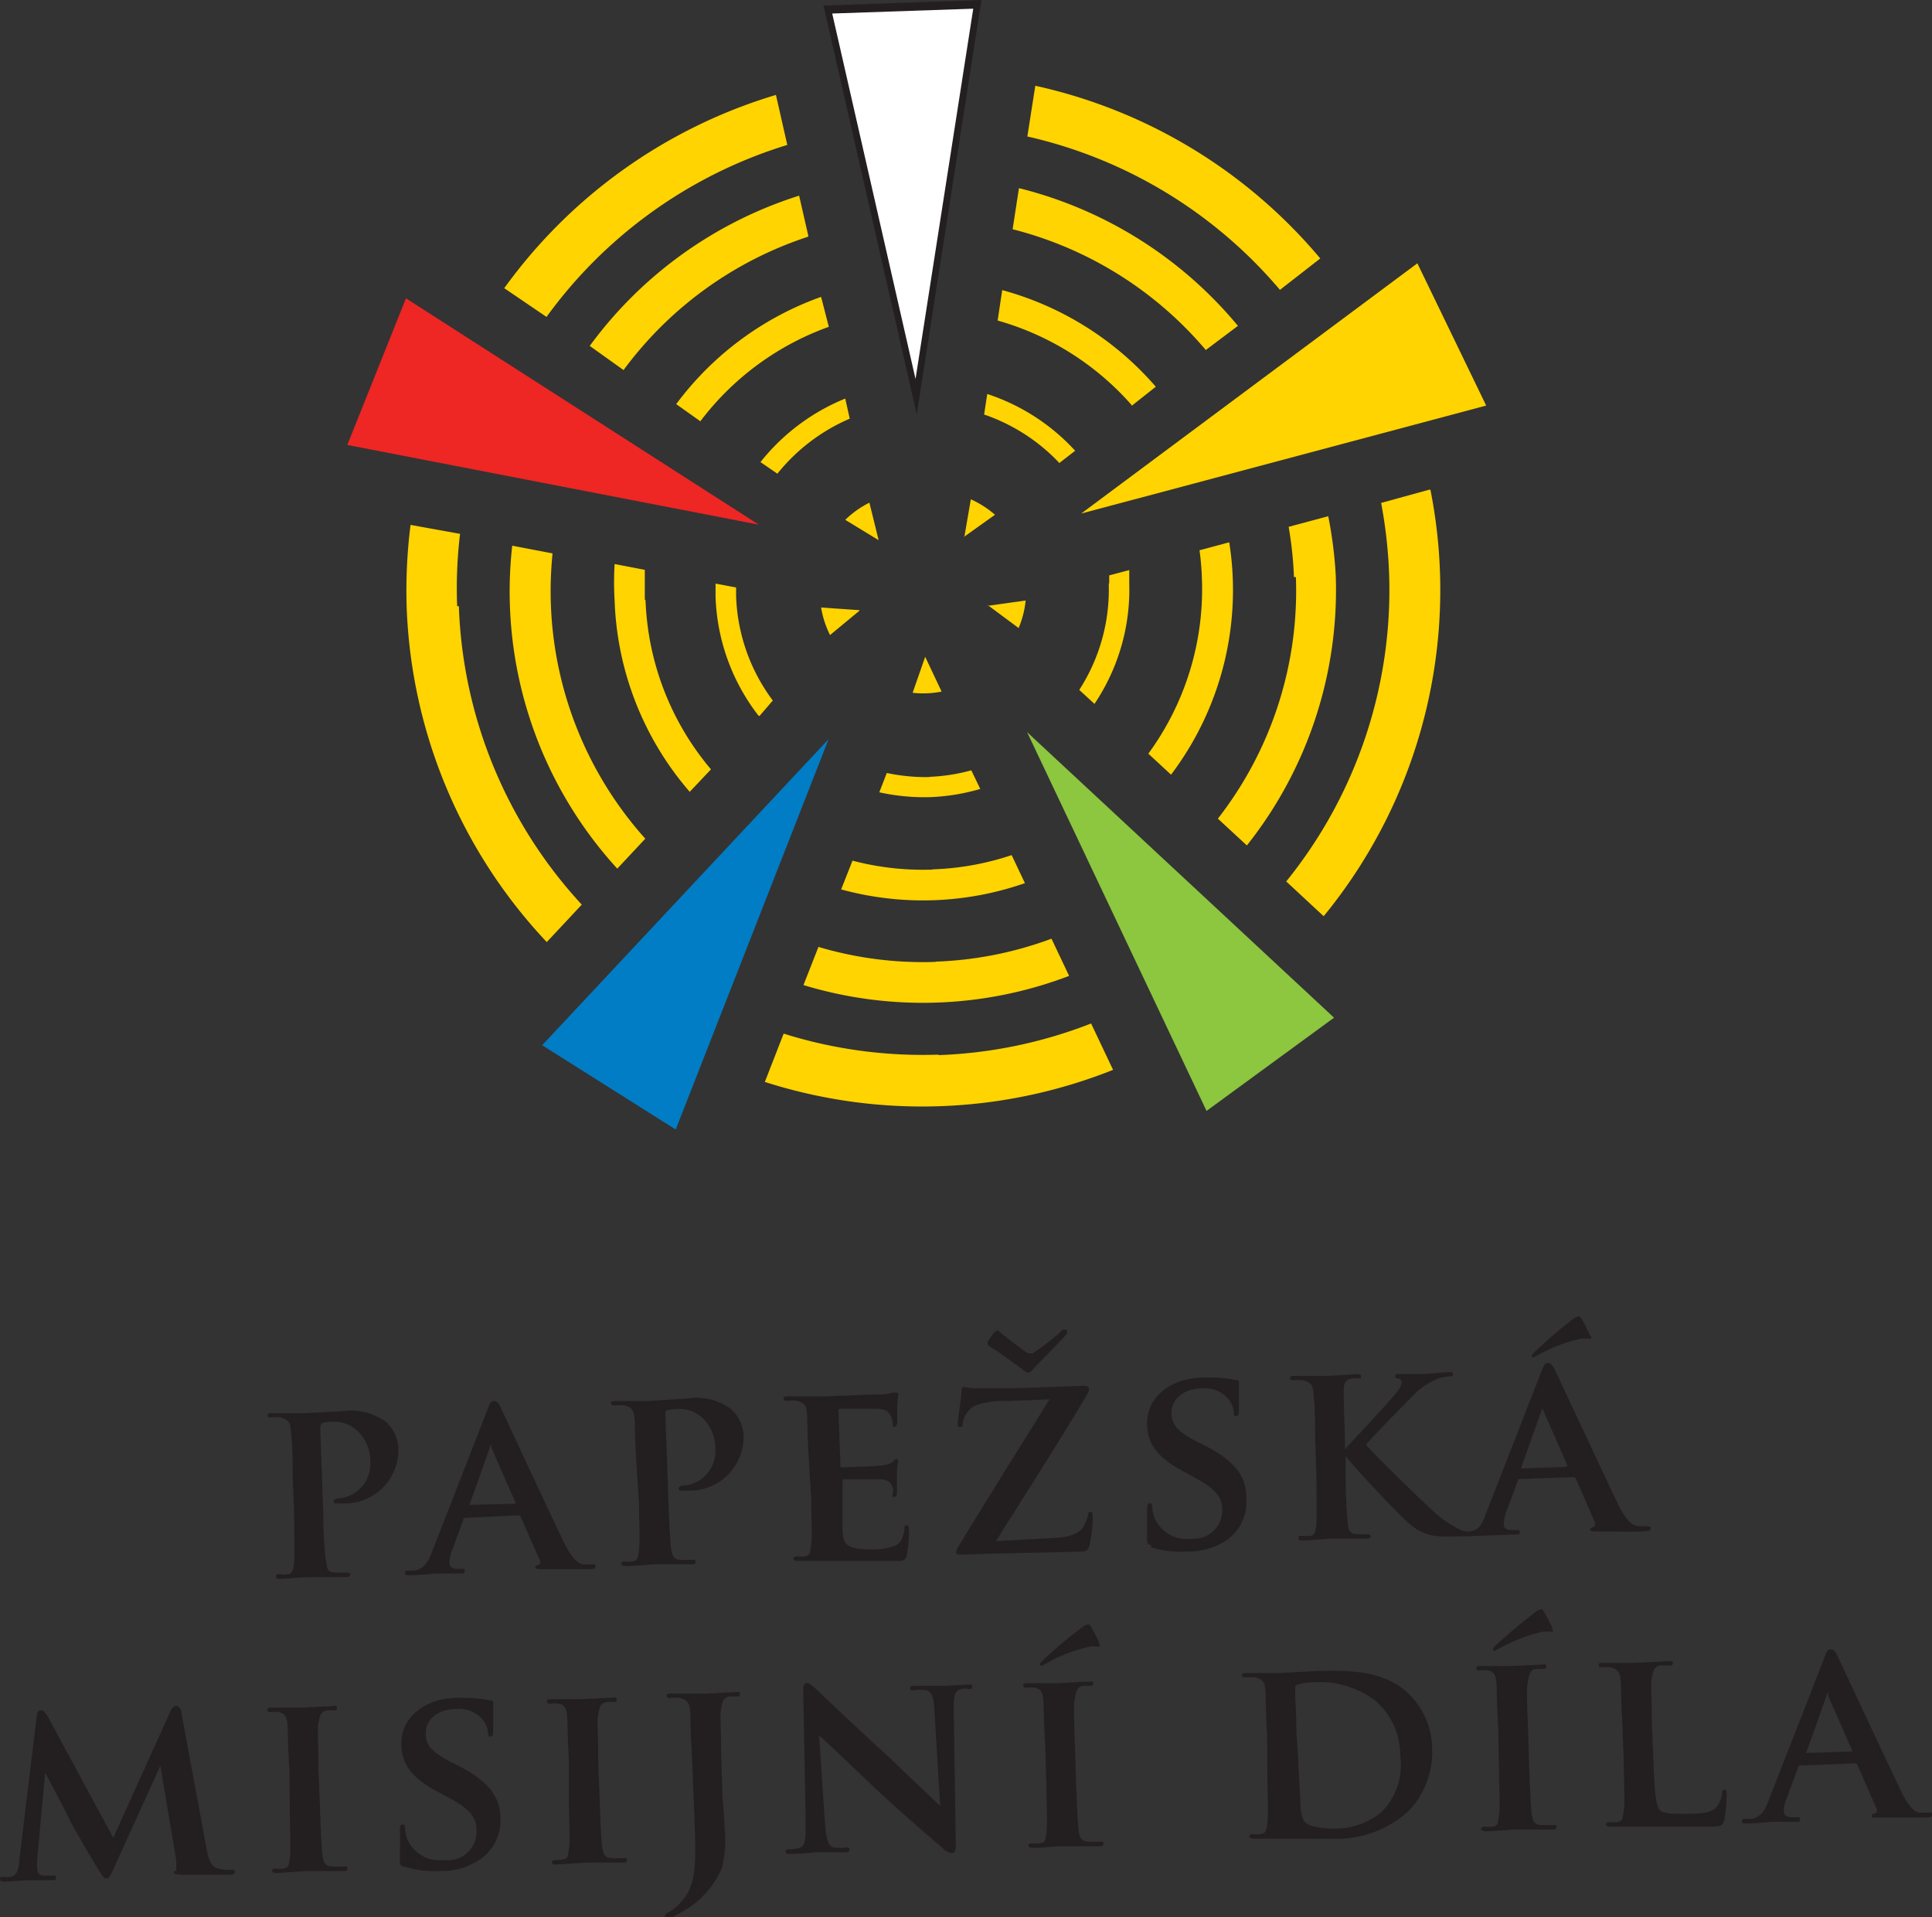 <svg xmlns="http://www.w3.org/2000/svg" width="80" height="79.36" viewBox="0 0 80 79.36">
  <rect x="0" y="0" width="80" height="79.36" fill="#333333" stroke="none"/>
  <title>missiocz</title>
  <g>
    <g>
      <path d="M43.85,19.18l.67-.52a8.55,8.55,0,0,0-3.64-2.35l-.13.85a7.72,7.72,0,0,1,3.11,2m-5,24.5a19.22,19.22,0,0,1-6.41-.87l-.78,2a21.36,21.36,0,0,0,14.42-.5l-.91-1.92a19.2,19.2,0,0,1-6.32,1.31m8-26.88,1-.79a12.88,12.88,0,0,0-6.36-4l-.19,1.26a11.57,11.57,0,0,1,5.55,3.5M31.45,29.64,32,29a7.64,7.64,0,0,1-1.52-4.33c0-.12,0-.24,0-.35l-.85-.16c0,.18,0,.36,0,.55a8.48,8.48,0,0,0,1.78,4.92M49.77,24a11.51,11.51,0,0,1-2.22,7.2l.94.87a12.67,12.67,0,0,0,2.41-9.62l-1.23.33A11.51,11.51,0,0,1,49.77,24M28,16.73l1,.71a11.56,11.56,0,0,1,5.32-3.91L34,12.29A12.84,12.84,0,0,0,28,16.73M32.6,6l-.47-2.07a21.44,21.44,0,0,0-11.25,8l1.75,1.19A19.29,19.29,0,0,1,32.6,6m2.59,11.35L35,16.5a8.62,8.62,0,0,0-3.51,2.63l.7.48a7.77,7.77,0,0,1,3-2.28m10.72,6.81a7.65,7.65,0,0,1-1.22,4.42l.63.58a8.49,8.49,0,0,0,1.44-5c0-.18,0-.36,0-.54l-.83.22c0,.12,0,.23,0,.35m-27,.93a19,19,0,0,1,.12-3L17,21.73a21.64,21.64,0,0,0-.16,3.43A21.33,21.33,0,0,0,22.64,39l1.45-1.55A19.17,19.17,0,0,1,19,25.09m7.7-.27c0-.41,0-.82,0-1.23l-1.25-.24a12.57,12.57,0,0,0,0,1.51,12.75,12.75,0,0,0,3.11,7.92l.88-.93a11.48,11.48,0,0,1-2.71-7M38.61,36a11.52,11.52,0,0,1-3.31-.37l-.47,1.19a12.83,12.83,0,0,0,7.61-.26l-.55-1.16a11.49,11.49,0,0,1-3.28.59M33.47,9.76l-.38-1.66a17.15,17.15,0,0,0-8.67,6.22l1.4,1a15.47,15.47,0,0,1,7.64-5.52M59.19,20.27l-2,.55a19.78,19.78,0,0,1,.33,2.94,19.17,19.17,0,0,1-4.26,12.73l1.55,1.44a21.3,21.3,0,0,0,4.42-17.66m-5.57,3.62a15.34,15.34,0,0,1-3.23,10L51.63,35a17,17,0,0,0,3.68-11.19A17.6,17.6,0,0,0,55,21.37l-1.64.44a15.56,15.56,0,0,1,.22,2.08M38.75,39.82a15.16,15.16,0,0,1-4.86-.62l-.62,1.58a17,17,0,0,0,11-.38l-.73-1.54a15.27,15.27,0,0,1-4.8.95m3.45-32-.26,1.68a15.46,15.46,0,0,1,8,5l1.33-1A17.15,17.15,0,0,0,42.2,7.79M22.81,25a15.57,15.57,0,0,1,.07-2.09l-1.67-.32a17,17,0,0,0,4.35,13.37l1.16-1.24A15.34,15.34,0,0,1,22.81,25m15.67,7.17A7.91,7.91,0,0,1,36.72,32l-.31.8a8.68,8.68,0,0,0,2.1.2,8.44,8.44,0,0,0,2.08-.34l-.37-.77a7.7,7.7,0,0,1-1.74.27M53,12l1.67-1.3A21.4,21.4,0,0,0,42.87,3.55l-.33,2.1A19.28,19.28,0,0,1,53,12" style="fill: #ffd400"/>
      <polygon points="31.42 21.72 14.38 18.42 16.81 12.35 31.42 21.72" style="fill: #ee2624"/>
      <polygon points="44.77 21.26 61.54 16.79 58.69 10.9 44.77 21.26" style="fill: #ffd400"/>
      <polygon points="34.31 30.6 27.98 46.76 22.45 43.27 34.31 30.6" style="fill: #007dc5"/>
      <polygon points="42.53 30.31 49.96 45.99 55.24 42.13 42.53 30.31" style="fill: #8dc63f"/>
      <polygon points="37.96 17.15 34.1 0.23 40.64 0 37.96 17.15" style="fill: #231f20"/>
      <polygon points="37.91 15.69 34.46 0.56 40.3 0.36 37.91 15.69" style="fill: #fff"/>
      <path d="M36.36,22.35,35,21.52a4,4,0,0,1,1-.71s.38,1.54.38,1.54" style="fill: #ffd400"/>
      <path d="M39.91,22.23l1.29-.92a4,4,0,0,0-1-.64s-.27,1.57-.27,1.57" style="fill: #ffd400"/>
      <path d="M40.9,25.08l1.57-.22A4,4,0,0,1,42.18,26l-1.28-.95" style="fill: #ffd400"/>
      <path d="M35.59,25.26,34,25.15a4,4,0,0,0,.37,1.14l1.21-1" style="fill: #ffd400"/>
      <path d="M38.31,27.19l-.52,1.49a3.92,3.92,0,0,0,1.2-.05s-.68-1.44-.68-1.44" style="fill: #ffd400"/>
    </g>
    <path d="M12.12,61.09c0-1.38-.06-1.64-.08-1.93s-.12-.4-.43-.48a1.6,1.6,0,0,0-.37,0c-.09,0-.16,0-.16-.09s.07-.09.21-.09l1.36,0,1.56-.08a2.4,2.4,0,0,1,1.78.45,1.58,1.58,0,0,1,.51,1.08,2.23,2.23,0,0,1-2.29,2.29h-.28a.11.11,0,0,1-.12-.09c0-.07.1-.12.31-.13a1.43,1.43,0,0,0,1.21-1.52,1.71,1.71,0,0,0-.6-1.33,1.42,1.42,0,0,0-1-.31,1.66,1.66,0,0,0-.4.05s-.07.08-.07.18l.13,3.61c0,.83.05,1.55.11,1.94s.1.43.38.46a3.68,3.68,0,0,0,.48,0c.1,0,.15.05.15.09s-.07.1-.17.1c-.63,0-1.3,0-1.54,0s-.81.06-1.19.07c-.12,0-.18,0-.18-.09s0-.1.15-.1a1.2,1.2,0,0,0,.33,0c.19,0,.24-.22.27-.49s0-1.11,0-1.94Zm9.34,1.64a.1.1,0,0,1,.1.06l.79,1.8a.14.14,0,0,1-.08.21c-.09,0-.11.05-.11.1s.11.06.28.06c.79,0,1.48,0,1.81,0s.41,0,.41-.11,0-.09-.13-.09a2.38,2.38,0,0,1-.36,0c-.17,0-.44-.14-.84-.95-.65-1.36-2.35-5-2.59-5.53-.1-.2-.15-.28-.29-.28s-.17.11-.27.37l-2.27,5.82c-.18.47-.33.75-.76.83l-.27,0c-.08,0-.11,0-.11.1s.06.09.18.09c.49,0,1-.07,1.09-.07.3,0,.74,0,1.05,0,.09,0,.15,0,.15-.1s0-.1-.14-.09H19c-.29,0-.38-.08-.39-.24a1.61,1.61,0,0,1,.12-.56l.46-1.24c0-.06,0-.07.08-.07Zm-2-.43s-.05,0,0-.06l.83-2.33s0-.09.05-.09,0,.05,0,.09l1,2.28s0,.06,0,.06Zm7-.09c0,.83.05,1.55,0,1.94s-.07.44-.26.49a1.22,1.22,0,0,1-.33,0c-.12,0-.15.06-.15.1s.07.09.18.09c.38,0,1-.06,1.19-.07s.91,0,1.54,0c.1,0,.17,0,.17-.1s0-.09-.15-.09a3.69,3.69,0,0,1-.48,0c-.28,0-.34-.2-.38-.46s-.08-1.11-.11-1.94l-.13-3.61c0-.1,0-.15.07-.18a1.55,1.55,0,0,1,.4-.05,1.42,1.42,0,0,1,1,.31,1.71,1.71,0,0,1,.6,1.33,1.43,1.43,0,0,1-1.21,1.52c-.2,0-.31.05-.31.13s.07.1.12.09h.28a2.23,2.23,0,0,0,2.29-2.29,1.59,1.59,0,0,0-.51-1.08,2.4,2.4,0,0,0-1.78-.45L26.87,58l-1.36,0c-.14,0-.21,0-.21.09s.07.09.17.09a1.59,1.59,0,0,1,.37,0c.3.08.39.17.43.48s0,.55.08,1.93ZM33.59,62c0,.83.05,1.55,0,1.94s-.07.44-.26.49a1.38,1.38,0,0,1-.33,0c-.12,0-.15.06-.15.1s.07.09.19.09l.65,0,.53,0,1.09,0c.46,0,1,0,1.74,0,.35,0,.44,0,.5-.25a5.75,5.75,0,0,0,.09-1c0-.1,0-.22-.09-.22s-.09,0-.1.15c-.05.37-.15.57-.38.69a2.61,2.61,0,0,1-.88.15c-1,0-1.26-.1-1.3-.72,0-.27,0-1,0-1.35l0-.73c0-.05,0-.1.05-.1.24,0,1.3,0,1.48,0,.36,0,.48.15.54.33s0,.23,0,.33,0,.07.09.07.09-.13.09-.21,0-.43,0-.61c0-.46.05-.61.05-.67a.09.09,0,0,0-.08-.09s-.07.06-.15.13-.22.12-.44.15-1.43.07-1.65.08c-.05,0-.07,0-.07-.09l-.08-2.25c0-.06,0-.09.06-.09.2,0,1.32,0,1.48,0,.47,0,.55.15.63.31a.87.87,0,0,1,.08.33c0,.08,0,.12.08.11s.09-.11.1-.15,0-.51,0-.6a4.1,4.1,0,0,1,.05-.59s0-.09-.07-.08a1.06,1.06,0,0,0-.15,0,2.85,2.85,0,0,1-.39.07c-.18,0-2.27.08-2.57.09l-1.36,0c-.14,0-.21,0-.21.09s.07.09.16.09a1.61,1.61,0,0,1,.38,0c.3.08.39.17.42.48s0,.55.08,1.93Zm7.65,1.8c1.26-2,2.6-4.09,3.84-6.18a.4.4,0,0,0,0-.18s-.07-.07-.16-.07l-2.9.1c-.39,0-.83,0-1.73,0a2.72,2.72,0,0,1-.38-.05c-.05,0-.09,0-.1.18,0,.28-.15,1.11-.15,1.32s0,.15.1.15.09,0,.11-.16a1,1,0,0,1,.48-.71,3.32,3.32,0,0,1,1.33-.2l1.78-.07c-1.2,1.92-2.5,4-3.76,6.07-.1.16-.11.21-.11.27s.06.09.16.09c1.9-.07,3.51-.08,5.08-.13.17,0,.23-.08.28-.25a5.55,5.55,0,0,0,.14-1.12c0-.21,0-.28-.1-.27s-.09.05-.1.15a1.93,1.93,0,0,1-.16.42c-.15.28-.48.49-1.44.52Zm6.39.24a4,4,0,0,0,1.54.19,2.78,2.78,0,0,0,1.56-.43A1.94,1.94,0,0,0,51.61,62c0-.83-.44-1.51-1.71-2.15l-.39-.2c-.86-.44-1-.76-1-1.17,0-.62.58-1,1.25-1a1.26,1.26,0,0,1,1.06.39,1,1,0,0,1,.27.59c0,.11,0,.16.1.16s.12-.1.11-.29c0-.72,0-1,0-1.09s0-.1-.13-.11a5.47,5.47,0,0,0-1.35-.1c-1.3,0-2.35.8-2.32,1.91,0,.81.41,1.4,1.55,2l.56.31c.85.46,1,.85,1,1.25a1.18,1.18,0,0,1-1.27,1.2,1.46,1.46,0,0,1-1.53-.85,1.59,1.59,0,0,1-.1-.47c0-.07,0-.15-.1-.15s-.11.1-.11.24,0,.72,0,1.21c0,.2,0,.24.19.3m20.53-.79c.09,0,.13,0,.13.09s-.05.1-.41.12-1,0-1.81,0c-.17,0-.28,0-.28-.07s0-.08.11-.1a.15.15,0,0,0,.08-.21l-.79-1.81a.1.1,0,0,0-.1-.06l-2.22.08c-.05,0-.06,0-.08.07l-.46,1.24a1.59,1.59,0,0,0-.12.56c0,.16.09.25.38.24h.14c.12,0,.14,0,.14.09s0,.09-.15.1h-.17l-1.88.07h-.1l-.41,0a5.56,5.56,0,0,1-.65,0,2,2,0,0,1-1.24-.55c-.42-.34-2.3-2.37-2.51-2.65l-.1-.12h0l0,.82c0,.84.05,1.55.09,1.95s.12.42.36.46a3.39,3.39,0,0,0,.46,0,.13.13,0,0,1,.13.09c0,.07-.07.1-.18.1-.52,0-1.2,0-1.44,0s-.82.06-1.19.07c-.11,0-.18,0-.18-.09s0-.1.15-.1a1.22,1.22,0,0,0,.33,0c.19,0,.24-.22.26-.49s0-1.11,0-1.94l-.05-1.6c0-1.38-.06-1.64-.08-1.93s-.12-.4-.42-.48a1.53,1.53,0,0,0-.38,0c-.09,0-.16,0-.16-.09s.07-.09.21-.09l1.32,0,1.21-.07c.14,0,.2,0,.2.08s0,.1-.12.1a1.25,1.25,0,0,0-.27,0c-.26.05-.33.18-.33.51s0,.54.05,1.93V60h0c.31-.35,1.63-1.75,1.9-2.07s.45-.53.45-.69a.17.17,0,0,0-.13-.18c-.09,0-.13,0-.13-.09s.05-.09.15-.09.72,0,1,0L60,56.8c.09,0,.16,0,.16.08s0,.1-.14.1a1.73,1.73,0,0,0-.54.12,2.9,2.9,0,0,0-1,.71c-.29.29-1.65,1.67-1.92,2,.35.42,2.27,2.28,2.64,2.61a4.54,4.54,0,0,0,1.32.93.77.77,0,0,0,.33.05c.45-.07.53-.34.7-.79l2.27-5.82c.1-.26.17-.37.27-.37s.19.08.29.28c.24.5,1.95,4.17,2.6,5.53.39.81.66.92.83.95l.36,0m-3.28-2.49s.05,0,0-.05l-1-2.28s0-.09,0-.08,0,.05-.05.09L63,60.73s0,.06,0,.06l1.82-.06M.8,77c0,.3-.1.67-.36.7a1.49,1.49,0,0,1-.29,0c-.1,0-.15,0-.15.09s.08.11.17.11l.93-.06c.17,0,.6,0,1,0,.14,0,.23,0,.22-.11s-.07-.08-.15-.08l-.33,0c-.16,0-.29-.09-.3-.26a3.57,3.57,0,0,1,0-.43l.33-3.57h0c.33.62.93,1.75,1,1.92s.91,1.62,1.15,2,.27.45.39.45.16-.09.35-.52l1.88-4.14h0l.66,3.92c0,.26,0,.36,0,.39s-.11.05-.1.1.06.09.28.1h2c.14,0,.24,0,.24-.12s-.06-.08-.15-.08a1.82,1.82,0,0,1-.54-.06c-.29-.08-.39-.32-.49-.89L7.51,70.9c0-.19-.15-.28-.22-.28s-.17.08-.24.24L4.69,76.08l-2.7-5c-.14-.24-.2-.28-.3-.28s-.16.1-.17.24ZM12,74.9c0,.88.05,1.61,0,2s-.07.4-.26.45a1.32,1.32,0,0,1-.33,0c-.12,0-.15.06-.15.1s.07.09.19.09l1.23-.08c.26,0,.9,0,1.52,0,.11,0,.18,0,.18-.1s0-.09-.15-.09a3.58,3.58,0,0,1-.48,0c-.28,0-.35-.17-.39-.42s-.08-1.11-.11-2l-.06-1.61c0-1.38-.06-1.63,0-1.92s.08-.45.33-.51a1.53,1.53,0,0,1,.28,0c.1,0,.15,0,.15-.11s-.08-.08-.19-.07l-1.21.06-1.26,0c-.15,0-.22,0-.22.09s.06.1.15.1a1.4,1.4,0,0,1,.34,0c.21.06.31.16.34.47s0,.55.08,1.93Zm4.74,2.37a4,4,0,0,0,1.54.18A2.71,2.71,0,0,0,19.84,77a1.93,1.93,0,0,0,.88-1.73c0-.82-.44-1.51-1.7-2.15l-.39-.2c-.86-.44-1-.76-1-1.17,0-.62.58-1,1.25-1a1.26,1.26,0,0,1,1.06.39,1,1,0,0,1,.27.59c0,.11,0,.16.1.16s.11-.1.11-.29c0-.72,0-1,0-1.09s0-.1-.14-.12a6,6,0,0,0-1.34-.1c-1.31,0-2.35.8-2.32,1.91,0,.8.41,1.41,1.55,2l.56.3c.85.47,1,.86,1,1.25A1.18,1.18,0,0,1,18.4,77a1.46,1.46,0,0,1-1.53-.85,1.58,1.58,0,0,1-.1-.47c0-.06,0-.15-.1-.15s-.12.1-.11.24,0,.72,0,1.22c0,.2,0,.24.2.3m6.8-2.76c0,.88.05,1.6,0,2s-.07.4-.26.45A1.42,1.42,0,0,1,23,77c-.12,0-.15.06-.15.1s.07.1.18.09l1.23-.08c.26,0,.9,0,1.52,0,.11,0,.18,0,.18-.1s0-.09-.15-.09a3.64,3.64,0,0,1-.48,0c-.28,0-.35-.17-.39-.42s-.08-1.11-.11-2l-.06-1.61c0-1.37-.06-1.63,0-1.92s.08-.45.34-.51a1.2,1.2,0,0,1,.28,0c.09,0,.15,0,.15-.11s-.08-.08-.2-.07l-1.21.06-1.26,0c-.15,0-.22,0-.22.09s.06.1.15.1a1.25,1.25,0,0,1,.34,0c.21.05.31.16.34.47s0,.55.08,1.93Zm5.2.83c.06,1.78.1,2.69-.59,3.41a1.74,1.74,0,0,1-.44.37c-.16.08-.2.13-.2.17s0,.09.08.08a.42.42,0,0,0,.19,0l.46-.25a3.78,3.78,0,0,0,1.63-1.8A4.63,4.63,0,0,0,30,75.65c0-.46-.06-.9-.08-1.29l-.06-1.69c0-1.38-.06-1.64,0-1.93s.08-.46.34-.51l.27,0c.12,0,.17,0,.17-.1s-.07-.08-.2-.08l-1.2.06-1.42,0c-.14,0-.21,0-.21.09s.07.1.16.09a1.89,1.89,0,0,1,.37,0c.3.08.39.17.43.48s0,.55.08,1.93Zm5.16-3.5h0C34.12,72,35.15,73,36.21,74s2.24,2,2.84,2.53a.56.56,0,0,0,.39.18c.08,0,.15-.09.14-.29l-.09-5.74c0-.51.06-.68.32-.76a.85.85,0,0,1,.29,0c.11,0,.16,0,.16-.1s-.09-.08-.22-.08l-.92.05-1.2,0c-.14,0-.24,0-.23.09s0,.1.15.09a1.68,1.68,0,0,1,.5,0c.23.08.32.24.35.79l.24,4h0c-.14-.13-1.44-1.36-2.1-2-1.42-1.29-2.88-2.69-3-2.8s-.3-.29-.42-.29-.16.14-.15.32l.1,5.4c0,.79,0,1-.25,1.11a1.9,1.9,0,0,1-.43.06c-.09,0-.15,0-.15.1s.09.09.21.09c.49,0,.94-.06,1-.07s.61,0,1.22,0c.13,0,.21,0,.21-.11s-.06-.09-.16-.09a1.66,1.66,0,0,1-.49,0c-.19-.06-.31-.27-.36-1Zm9.41,2c0,.87.05,1.6,0,2s-.07.4-.27.45a1.39,1.39,0,0,1-.33,0c-.12,0-.15.06-.15.1s.07.09.18.09c.37,0,1-.07,1.23-.07s.9,0,1.52,0c.11,0,.18,0,.18-.1s0-.1-.15-.09a3.06,3.06,0,0,1-.48,0c-.28,0-.35-.17-.39-.41s-.08-1.11-.11-2l-.05-1.6c-.05-1.38-.06-1.64,0-1.93s.08-.45.33-.51l.28,0c.1,0,.15,0,.15-.11s-.08-.07-.2-.06c-.36,0-1,.05-1.21.06l-1.27,0c-.15,0-.22,0-.22.09s.06.1.15.1a1.12,1.12,0,0,1,.34,0c.21.05.31.16.34.47s0,.54.08,1.92ZM45.52,68c-.14-.28-.24-.48-.33-.63s-.08-.12-.15-.12a.4.4,0,0,0-.21.1,20.5,20.5,0,0,0-1.68,1.41c-.05.06-.09.1-.09.14a.06.06,0,0,0,.07.06.94.94,0,0,0,.18-.09,6.42,6.42,0,0,1,1.81-.7,1.71,1.71,0,0,1,.36,0c.05,0,.12,0,0-.16m7,5.49c0,.83.05,1.55,0,1.94s-.07.44-.27.49a1.3,1.3,0,0,1-.33,0c-.12,0-.15.06-.15.1s.07.09.19.09l.65,0,.54,0c.23,0,.58,0,1,0s.78,0,1.13,0a4.39,4.39,0,0,0,3.12-1.18,3.53,3.53,0,0,0,.94-2.57,3.2,3.2,0,0,0-1-2.28c-1.06-1-2.65-.94-3.83-.91L53,69.26l-1.36,0c-.14,0-.21,0-.21.09s.07.09.16.09a2.06,2.06,0,0,1,.38,0c.3.08.39.17.42.48s0,.55.08,1.93Zm1.2-1.79c0-.72-.05-1.47-.05-1.78,0-.11,0-.15.11-.19a1.93,1.93,0,0,1,.57-.09,3.81,3.81,0,0,1,2.67.78,3,3,0,0,1,1,2.24A2.77,2.77,0,0,1,57.22,75a3,3,0,0,1-2,.7c-.74,0-1.12-.16-1.24-.33a1.66,1.66,0,0,1-.13-.64c0-.18-.05-.88-.09-1.84Zm8.39,1.46c0,.88.06,1.6,0,2s-.07.4-.26.45a1.21,1.21,0,0,1-.33,0c-.12,0-.15.06-.15.1s.07.09.18.09c.38,0,1-.07,1.24-.07s.9,0,1.52,0c.11,0,.18,0,.18-.1s0-.09-.15-.09a3.63,3.63,0,0,1-.48,0c-.28,0-.35-.17-.39-.42s-.08-1.11-.11-2l-.05-1.61c-.05-1.38-.06-1.64,0-1.93s.08-.45.33-.5l.28,0c.1,0,.15,0,.15-.11s-.08-.07-.2-.07l-1.21.06-1.27,0c-.15,0-.22,0-.22.08s.06.11.15.1a1.26,1.26,0,0,1,.34,0c.21.06.31.16.34.47s0,.55.08,1.93Zm2.21-5.79c-.14-.28-.24-.48-.33-.63s-.08-.13-.15-.12a.45.45,0,0,0-.21.1,21.37,21.37,0,0,0-1.68,1.41c-.05.06-.09.1-.09.14a.07.07,0,0,0,.07.06l.18-.09a6.65,6.65,0,0,1,1.81-.7,1.79,1.79,0,0,1,.36,0c.05,0,.12,0,0-.16m4.16,4c0-1.38-.06-1.64,0-1.93s.08-.45.34-.51a2.32,2.32,0,0,1,.36,0c.12,0,.17,0,.17-.1s-.06-.08-.21-.08l-1.36.07-1.3,0c-.14,0-.2,0-.2.09s.06.09.16.09a1.43,1.43,0,0,1,.31,0c.3.08.39.17.43.48s0,.55.08,1.93L67.24,73c0,.83.05,1.55,0,1.94s-.07.45-.26.49a1.37,1.37,0,0,1-.33,0c-.12,0-.15.06-.15.1s.07.09.19.09l.65,0,.53,0,1.25,0c.47,0,1,0,1.69,0,.49,0,.53-.06.59-.27a6.51,6.51,0,0,0,.1-1.05c0-.11,0-.21-.09-.21s-.09.06-.1.15a1.09,1.09,0,0,1-.22.55c-.23.26-.59.28-1.09.3-.73,0-1.09,0-1.26-.15s-.23-.74-.27-1.91ZM76.81,73a.09.09,0,0,1,.1.06l.79,1.81a.14.14,0,0,1-.08.21c-.09,0-.11,0-.11.1s.11.06.28.06c.79,0,1.48,0,1.81,0s.41,0,.41-.11,0-.09-.13-.09l-.36,0c-.17,0-.44-.13-.83-.95-.65-1.36-2.35-5-2.6-5.53-.1-.2-.15-.28-.29-.28s-.17.11-.27.38l-2.27,5.81c-.17.47-.33.75-.75.83l-.28,0a.09.09,0,0,0-.1.1c0,.07.06.1.17.09.49,0,1-.07,1.09-.07.3,0,.74,0,1,0,.09,0,.15,0,.15-.1s0-.1-.15-.09h-.14c-.29,0-.38-.09-.39-.24A1.7,1.7,0,0,1,74,74.4l.46-1.24c0-.06,0-.07.08-.07Zm-2-.43s-.05,0,0-.06l.83-2.33s0-.09.05-.09,0,.05,0,.09l1,2.28s0,.05,0,.05ZM63.48,56.2a1,1,0,0,0,.18-.09,6.43,6.43,0,0,1,1.81-.69,1.8,1.8,0,0,1,.36,0c.05,0,.12,0,0-.16-.14-.29-.24-.49-.33-.64s-.08-.12-.15-.12a.42.42,0,0,0-.21.1A21.27,21.27,0,0,0,63.51,56c-.05.06-.09.1-.09.15a.07.07,0,0,0,.07.06M40.9,55.53a.19.19,0,0,0,0,.11s0,.07.16.15,1.22.85,1.3.92.16.11.2.11.11,0,.22-.14S44,55.44,44.1,55.3a.26.26,0,0,0,.09-.16.09.09,0,0,0-.1-.1c-.06,0-.11,0-.23.15a11.41,11.41,0,0,1-1.09.83.3.3,0,0,1-.16,0,.23.23,0,0,1-.14-.06c-.11-.07-.76-.56-1-.76s-.14-.12-.19-.11a.26.26,0,0,0-.12.08Z" style="fill: #231f20"/>
  </g>
</svg>

